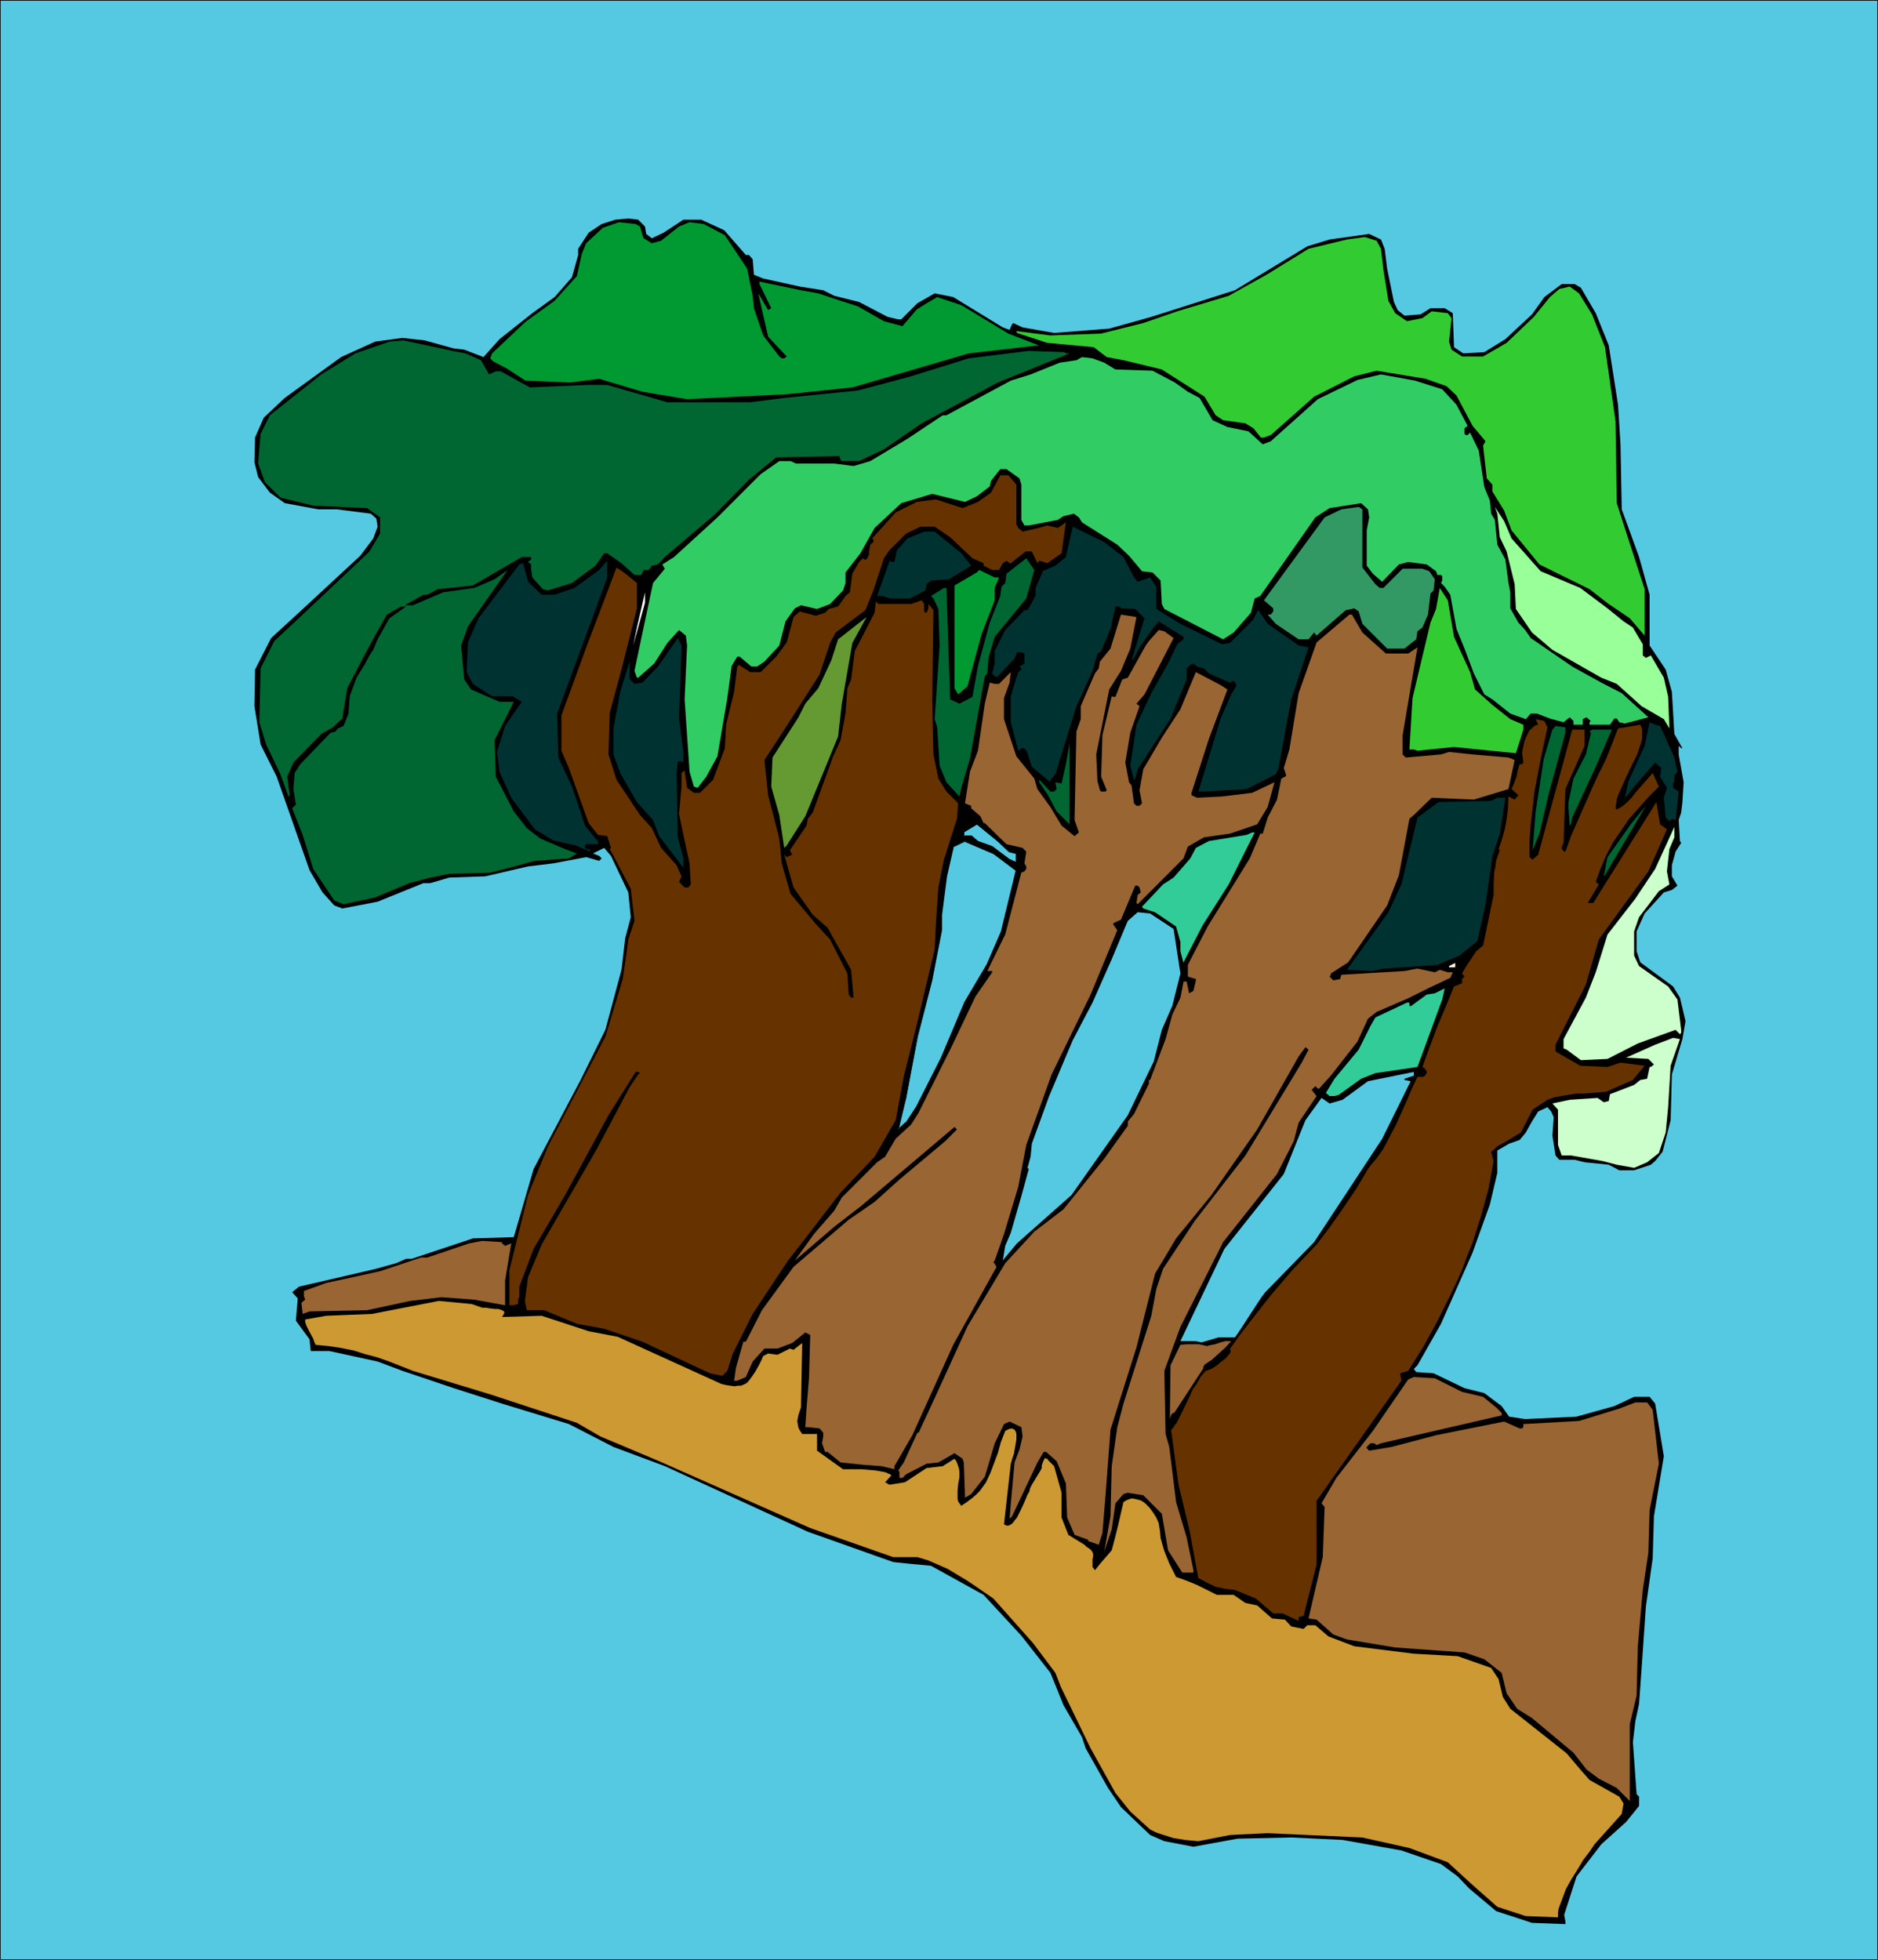 <?xml version="1.0" encoding="UTF-8" standalone="no"?>
<svg
   version="1.0"
   width="129.724mm"
   height="135.382mm"
   id="svg42"
   sodipodi:docname="Trees 11.wmf"
   xmlns:inkscape="http://www.inkscape.org/namespaces/inkscape"
   xmlns:sodipodi="http://sodipodi.sourceforge.net/DTD/sodipodi-0.dtd"
   xmlns="http://www.w3.org/2000/svg"
   xmlns:svg="http://www.w3.org/2000/svg">
  <rect width="100%" height="100%" fill="#333333" stroke="none"/>
  <sodipodi:namedview
     id="namedview42"
     pagecolor="#ffffff"
     bordercolor="#000000"
     borderopacity="0.25"
     inkscape:showpageshadow="2"
     inkscape:pageopacity="0.0"
     inkscape:pagecheckerboard="0"
     inkscape:deskcolor="#d1d1d1"
     inkscape:document-units="mm" />
  <defs
     id="defs1">
    <pattern
       id="WMFhbasepattern"
       patternUnits="userSpaceOnUse"
       width="6"
       height="6"
       x="0"
       y="0" />
  </defs>
  <path
     style="fill:#56c9e2;fill-opacity:1;fill-rule:evenodd;stroke:none"
     d="M 0,0.162 H 490.294 V 511.68 H 0 Z"
     id="path1" />
  <path
     style="fill:#000000;fill-opacity:1;fill-rule:evenodd;stroke:none"
     d="M 0.162,0.162 H 0 490.294 490.132 V 511.68 l 0.162,-0.162 H 0 l 0.162,0.162 V 0.162 L 0,0 V 511.68 H 490.294 V 0 H 0 Z"
     id="path2" />
  <path
     style="fill:#000000;fill-opacity:1;fill-rule:evenodd;stroke:none"
     d="m 168.387,59.133 0.323,1.939 1.454,1.131 3.07,-1.454 5.171,-3.393 h 4.686 l 5.979,2.747 5.656,6.463 h 0.808 l 0.97,1.131 0.323,4.039 2.424,0.969 9.534,2.1 6.141,0.969 2.909,1.454 6.464,1.616 7.434,3.878 2.747,0.646 h 0.808 l 4.202,-4.201 4.525,-2.585 4.848,0.969 12.928,7.917 1.778,0.646 0.646,-1.454 0.323,-0.323 2.424,1.131 8.242,1.454 14.382,-1.131 10.989,-3.07 21.816,-6.947 18.907,-11.471 5.818,-1.777 10.342,-1.454 3.07,1.454 0.97,2.423 0.646,5.17 1.778,8.725 0.97,2.1 0.97,0.808 0.808,0.646 4.202,-0.323 2.586,-1.616 h 3.717 l 2.101,1.293 0.323,8.886 2.424,1.616 5.494,-0.323 5.494,-3.393 6.949,-6.463 3.232,-4.524 4.525,-3.393 h 3.394 l 1.616,0.969 3.878,6.624 3.394,8.401 2.424,15.51 0.646,10.34 0.323,16.964 4.525,12.441 2.747,9.856 v 13.248 l 4.202,6.301 1.616,5.816 0.646,10.986 2.101,3.716 h -0.323 l -0.646,-0.646 v 2.262 l 1.293,7.27 -0.323,5.17 -0.323,2.747 -0.646,1.939 0.323,5.493 0.323,0.485 -1.454,2.262 -0.97,3.554 v 2.908 l 1.454,2.424 -1.454,1.131 -2.101,0.646 -5.01,5.493 -2.101,4.685 v 5.17 l 0.97,2.908 8.565,6.301 1.778,2.908 1.454,6.14 -0.808,4.685 -2.747,9.209 -0.323,11.956 -2.101,8.24 -1.939,2.424 -1.131,0.969 -4.363,1.454 h -3.878 l -2.747,-1.454 -6.302,-0.646 -2.586,-0.646 h -4.04 l -0.97,-1.131 -0.808,-5.17 0.323,-4.847 -0.646,-1.454 -0.97,-1.131 -2.424,1.131 -1.616,2.585 -1.616,2.908 -1.616,1.939 -2.747,0.969 -3.07,1.777 v 5.816 l -1.939,8.24 -4.525,12.602 -8.242,18.58 -6.141,10.825 -0.97,0.969 0.646,0.808 4.525,0.323 8.08,3.878 5.171,1.293 4.525,3.393 1.939,2.747 4.202,0.646 13.413,-0.646 9.858,-2.747 5.171,-2.423 h 4.04 l 1.454,1.777 2.262,13.733 -2.586,15.672 -0.323,10.986 -1.778,12.602 -1.131,16.318 -0.646,9.048 -0.97,4.524 -0.646,5.493 0.97,13.572 0.646,0.646 v 2.423 l -3.394,4.201 -6.464,5.816 -6.464,8.401 -3.232,10.017 0.323,1.777 v 0.646 l -8.726,-0.323 -9.373,-3.07 -7.11,-5.978 -2.909,-3.07 -4.363,-3.231 -10.342,-3.554 -15.352,-2.747 -13.413,-0.646 -14.059,0.323 -11.474,2.1 -7.595,-1.454 -3.717,-1.616 -7.595,-7.27 -3.394,-5.009 -5.818,-10.34 -0.97,-2.908 -4.848,-8.401 -3.394,-8.401 -7.595,-9.694 -9.858,-10.663 -13.736,-7.594 -5.171,-0.485 -4.686,-0.485 -22.301,-7.917 -37.33,-17.126 -13.413,-5.009 -11.635,-5.978 -17.453,-5.332 -12.605,-4.039 -13.413,-4.524 -6.464,-2.423 -12.605,-2.747 h -4.848 l -0.323,-3.07 -3.555,-4.847 0.485,-5.816 -1.454,-1.616 1.778,-1.454 20.2,-4.685 5.171,-1.454 2.586,-1.131 h 1.454 l 15.998,-5.332 10.666,-0.323 5.171,-17.772 12.282,-23.266 6.464,-13.087 4.202,-15.672 0.97,-8.24 1.454,-5.493 -0.646,-6.463 -4.525,-9.532 -1.778,-2.1 -2.909,1.454 1.616,0.646 0.646,0.646 -0.646,0.646 -3.394,-0.969 -8.565,1.616 -6.626,0.808 -11.15,2.585 -9.373,0.323 -5.01,1.454 h -1.778 l -11.958,4.847 -9.211,1.777 -2.101,-0.808 -3.07,-3.393 -3.394,-5.816 -4.202,-11.956 -4.363,-12.441 -4.202,-8.401 -1.616,-10.017 0.162,-9.532 4.202,-8.24 7.918,-7.27 15.352,-14.218 3.394,-4.524 1.131,-3.07 -0.323,-2.1 -1.454,-1.293 -8.888,-1.131 h -4.848 l -8.726,-1.616 -3.878,-2.747 -3.07,-4.039 -0.97,-3.878 0.162,-6.463 2.262,-5.17 5.494,-5.17 14.706,-10.663 8.888,-4.039 7.11,-0.969 5.818,0.646 7.595,2.1 2.747,0.323 5.01,1.939 4.202,-4.685 8.565,-6.786 5.818,-4.201 4.525,-5.17 1.616,-5.816 v -1.616 l 2.747,-4.201 3.394,-2.262 3.555,-1.131 3.394,-0.323 2.586,0.323 z"
     id="path3" />
  <path
     style="fill:#009932;fill-opacity:1;fill-rule:evenodd;stroke:none"
     d="m 167.094,59.133 0.646,2.262 0.323,0.808 2.101,1.293 2.424,-0.646 4.686,-3.716 2.747,-1.131 3.717,0.485 5.494,2.908 5.818,8.725 1.454,7.109 0.323,3.231 2.424,7.109 4.202,5.493 0.646,0.485 h 0.646 l 0.646,-0.485 -4.848,-5.17 -2.586,-11.31 2.586,4.362 0.808,-0.485 -3.07,-6.301 v -0.646 l 10.827,2.262 4.525,0.808 5.818,1.939 4.525,1.454 6.787,3.878 4.848,1.293 3.717,-4.362 2.586,-1.616 2.747,-1.616 6.302,2.1 12.282,7.432 7.918,3.07 -18.261,2.1 -30.381,8.886 -17.13,1.777 -26.018,1.293 -11.635,-1.939 -11.312,-3.393 -7.595,0.969 -11.635,-0.485 -5.01,-3.231 -3.394,-1.777 -0.808,-0.808 0.485,-1.293 8.726,-8.24 7.595,-5.493 5.818,-6.463 1.293,-5.816 1.131,-2.747 4.363,-4.039 4.202,-1.454 4.363,0.485 z"
     id="path4" />
  <path
     style="fill:#32cc32;fill-opacity:1;fill-rule:evenodd;stroke:none"
     d="m 360.529,64.95 0.646,5.493 0.646,4.039 0.646,4.039 1.778,3.231 3.07,2.1 4.04,-0.808 2.424,-1.777 4.202,0.485 0.97,1.293 -0.646,6.14 0.646,2.1 2.747,1.777 h 5.494 l 6.141,-3.554 7.11,-6.786 4.202,-5.17 2.424,-2.1 2.747,-0.646 2.424,1.777 3.394,5.493 3.394,8.563 2.747,19.388 0.323,21.327 3.07,9.532 4.202,12.925 v 12.117 l -3.878,-4.524 -5.494,-3.716 -5.01,-3.878 -13.09,-6.463 -7.272,-8.886 -1.939,-5.17 -3.07,-5.009 v -1.777 l -1.454,-1.616 -0.97,-8.563 0.646,-1.131 -3.394,-4.039 -4.202,-7.917 -2.586,-2.423 -5.494,-1.939 -12.766,-2.1 -5.818,1.454 -10.504,5.332 -11.312,10.017 -1.778,0.646 h -0.808 l -1.939,-2.423 -2.101,-1.293 -5.818,-0.808 -1.939,-1.293 -2.909,-4.847 -11.15,-7.109 -10.019,-2.423 -4.363,-0.808 -3.394,-2.585 -12.12,-1.131 -7.918,-2.585 -0.162,-0.485 8.888,1.131 13.251,-0.485 10.989,-2.747 8.888,-3.07 13.413,-4.039 9.858,-5.493 10.989,-6.786 10.019,-2.423 4.686,-0.646 3.07,0.969 z"
     id="path5" />
  <path
     style="fill:#006632;fill-opacity:1;fill-rule:evenodd;stroke:none"
     d="m 118.129,91.608 3.394,0.646 4.04,1.777 2.101,3.716 1.778,-0.808 h 1.293 l 7.595,4.201 15.029,-0.646 h 5.171 l 15.675,4.524 h 21.654 l 8.888,-1.131 19.23,-1.939 13.898,-3.716 15.029,-4.685 15.675,-1.939 9.373,0.323 0.323,0.323 h 0.97 l -18.746,7.594 -19.877,10.663 -9.858,6.786 -6.464,3.07 h -4.525 l -0.323,-0.323 -0.323,-0.969 -16.483,0.323 -7.11,5.816 -9.05,9.209 -12.928,10.986 -1.778,1.939 -1.616,0.323 -0.808,1.131 h -1.293 l -0.646,1.293 h -1.778 l -3.394,-3.07 -3.717,-2.585 h -0.808 l -2.262,3.231 -6.141,4.524 -6.302,1.939 -1.293,-0.323 -2.747,-3.07 -0.323,-2.262 v -1.131 l -0.808,-0.646 0.808,-0.646 v -0.646 h -2.424 l -12.766,7.432 -9.211,0.969 -2.747,1.454 h -0.97 l -4.848,2.747 h 2.101 l 7.918,-3.393 8.08,-1.131 5.333,-2.262 3.394,-2.423 -10.342,14.703 -1.778,5.009 0.808,8.886 1.778,2.585 7.434,3.231 h 3.717 l -5.01,10.017 0.323,9.532 4.686,9.048 3.394,4.362 3.555,2.747 6.464,2.747 3.07,1.131 -2.101,1.293 -8.888,0.646 -7.757,2.1 -3.878,0.969 -10.666,0.323 -5.01,0.969 -5.494,1.454 -8.888,3.716 -8.242,1.777 -2.424,-0.969 -5.494,-8.24 -2.747,-8.886 -2.747,-6.947 0.97,-0.969 -0.646,-4.039 0.323,-4.201 1.454,-2.262 7.918,-8.24 1.293,-0.323 0.646,-0.808 1.454,-0.646 1.293,-3.231 0.323,-4.524 1.778,-4.847 2.101,-3.393 1.293,-2.423 0.97,-1.454 1.131,-2.747 3.07,-5.493 4.363,-3.07 h -1.293 l -3.717,2.1 -3.07,5.493 -3.232,5.978 -4.04,7.755 -1.293,7.917 -2.424,2.262 -3.07,1.777 -7.272,7.432 -1.616,3.716 0.646,4.847 -0.323,0.323 -2.101,-5.816 -3.717,-7.755 -1.778,-5.816 0.323,-14.056 3.555,-7.109 7.434,-6.947 17.453,-16.48 2.747,-4.685 v -4.201 l -3.394,-2.423 -14.059,-0.646 -8.565,-2.1 -4.04,-4.039 -1.778,-4.847 0.646,-7.755 2.424,-4.847 13.413,-10.663 8.888,-5.493 8.888,-3.07 3.717,-0.323 9.858,2.1 z"
     id="path6" />
  <path
     style="fill:#32cc65;fill-opacity:1;fill-rule:evenodd;stroke:none"
     d="m 288.294,94.678 2.909,1.777 9.696,0.323 5.818,3.07 3.394,2.423 3.07,1.616 3.394,5.816 3.878,1.777 5.494,1.131 3.717,3.393 2.101,-0.808 12.282,-10.986 10.342,-5.009 6.141,-1.454 8.888,1.616 7.11,2.262 3.717,4.039 2.909,5.493 -0.808,0.646 v 1.454 l 0.323,0.323 h 0.485 l 0.646,-0.646 2.262,4.685 1.454,9.532 1.454,3.554 0.323,3.393 0.97,1.616 0.646,6.463 2.101,3.878 0.808,6.14 0.485,2.423 v 4.201 l 2.101,3.716 1.778,1.939 1.454,2.1 10.827,7.432 7.595,4.201 5.333,2.747 6.949,6.301 -6.141,1.616 -1.454,-0.323 -0.646,-0.969 h -0.646 l -1.131,1.616 h -5.333 v -0.646 l 0.323,-0.323 -1.131,-0.969 -0.97,0.485 v 1.454 h -2.424 v -0.969 l -0.97,-0.969 -1.616,1.293 -3.555,-0.969 -3.394,-1.293 h -1.616 l -1.293,1.454 -4.04,-1.454 -4.686,-3.716 -2.101,-1.293 -2.747,-5.493 -2.424,-6.463 -2.101,-5.17 -1.616,-8.886 -1.454,-2.1 -0.97,-0.969 0.323,-0.646 v -1.131 l -0.323,-0.323 h -0.97 l -0.323,-0.969 -2.424,-1.777 -4.848,-0.646 -2.424,0.646 -4.363,4.524 -2.424,-2.1 -1.616,-2.1 v -9.209 l 0.646,-3.393 -0.323,-2.1 -1.778,-1.616 -8.242,1.293 -3.717,2.423 -14.382,20.519 -1.454,0.646 -0.97,3.716 -4.525,5.17 -2.747,1.777 -15.352,-7.917 -0.646,-1.293 -0.323,-6.14 -2.101,-2.1 -2.747,-0.323 -3.394,-4.039 -3.07,-2.908 -9.211,-5.816 -0.808,-1.293 -1.293,-0.969 -2.747,0.646 -1.454,0.969 -7.595,1.454 h -1.131 l -0.808,-1.454 v -9.209 l -0.485,-1.616 -3.394,-2.424 h -1.616 l -2.424,3.07 -0.323,1.454 -3.394,2.585 -3.07,1.454 -8.565,-2.1 -8.08,2.423 -6.949,6.463 -3.717,6.624 -3.878,5.009 v 2.747 l -0.646,1.939 -3.394,3.554 -3.394,1.293 -4.202,-0.969 -1.616,0.808 -2.424,3.393 -1.616,6.301 -3.878,4.201 -1.939,1.293 h -1.454 l -3.07,-2.585 h -0.646 l -1.454,2.423 -1.131,8.401 -2.586,15.187 -2.909,5.332 -2.262,2.908 -0.97,-0.323 -1.131,-3.878 -1.293,-18.903 0.646,-14.056 -0.323,-2.585 -1.778,-1.454 -3.07,3.393 -3.394,5.332 -4.202,3.716 h -0.323 l -0.646,-1.777 2.101,-10.017 2.747,-12.925 3.07,-3.716 -0.646,-1.131 3.07,-1.939 11.312,-10.34 11.312,-11.31 4.848,-3.393 h 2.909 l 1.454,0.646 h 10.019 l 5.01,0.646 4.363,-1.293 9.696,-5.816 9.211,-6.14 h 0.97 l 16.806,-9.048 5.171,-1.616 7.595,-3.07 4.363,-0.646 1.454,-0.808 2.747,0.323 z"
     id="path7" />
  <path
     style="fill:#663200;fill-opacity:1;fill-rule:evenodd;stroke:none"
     d="m 265.347,126.506 v 10.34 l 0.485,0.969 1.131,0.969 4.202,-0.969 2.262,-0.646 2.747,0.646 2.101,-1.454 -1.131,8.078 -3.717,2.585 -2.101,-0.646 -0.485,0.646 -1.454,-3.07 h -1.616 l -3.878,3.07 h -0.323 l -0.808,-0.646 -0.97,0.646 -0.97,1.777 h -1.778 l -2.262,-1.131 v -0.646 l -2.909,-1.293 -5.818,-5.493 -4.04,-2.747 h -3.717 l -3.717,1.777 -4.363,4.362 -1.454,2.1 -2.747,8.401 -2.101,5.17 -7.757,5.816 -1.454,2.747 -2.747,8.24 -8.565,13.41 -5.818,8.886 0.97,9.209 2.909,11.31 0.646,6.463 2.262,7.917 6.626,7.917 3.717,4.039 4.525,8.886 0.323,5.17 v 0.323 l 0.646,0.808 h 0.646 l -0.646,-7.27 -6.141,-10.986 -3.878,-3.393 -5.01,-7.109 -2.424,-8.563 0.646,0.646 1.454,-0.646 -0.646,-1.131 4.363,-6.463 0.323,-1.777 1.293,-1.616 5.333,-14.703 1.939,-4.201 1.293,-7.109 0.485,-6.463 0.97,-2.262 0.97,-7.432 5.171,-10.017 0.323,-2.908 0.646,0.646 h 8.565 l 2.747,-0.969 0.646,0.969 v 1.939 l 0.323,0.323 h 0.323 l 0.485,-1.131 v -1.131 l 1.293,1.616 -0.323,23.912 0.323,13.733 1.293,6.301 2.101,3.393 3.07,3.07 -0.323,4.039 -3.394,10.663 -1.454,7.27 -0.646,9.532 -0.323,6.624 -4.525,19.065 -3.555,14.218 -2.101,11.31 -5.494,9.532 -8.888,9.371 -9.211,11.956 -4.525,5.816 -9.211,13.895 -5.171,10.34 -1.454,4.524 -1.293,1.293 -3.232,-0.646 -17.614,-8.24 -10.019,-3.393 -7.11,-1.293 -8.565,-3.554 h -4.525 l -0.485,-2.423 0.808,-6.14 3.555,-8.563 14.382,-24.881 8.565,-16.157 2.262,-3.393 0.485,-0.323 -0.485,-0.323 h -0.646 l -7.11,11.31 -11.312,20.842 -8.242,14.056 -3.717,9.856 v 2.747 l -0.323,0.646 v 1.131 l -1.131,0.323 h -1.131 v -9.209 l 4.848,-19.55 5.171,-12.602 15.029,-28.759 4.525,-15.026 0.97,-6.624 0.485,-3.716 1.616,-4.847 -0.97,-8.401 -4.848,-9.209 -0.646,-1.131 0.323,-0.323 -0.97,-3.07 -2.424,-0.323 -2.424,-3.07 -5.171,-14.379 -1.939,-4.524 v -9.209 l 6.787,-18.58 4.363,-11.471 3.232,-8.563 1.939,1.293 3.394,2.747 v 6.624 l -4.04,15.995 -3.07,11.31 -0.323,10.825 2.101,6.624 6.141,9.209 3.07,3.393 2.424,5.17 4.04,4.524 1.293,2.908 -0.646,1.454 1.454,1.454 h 0.97 l 0.646,-0.808 -0.323,-5.493 -1.616,-7.432 -1.131,-5.493 0.646,-7.109 v -3.554 l 0.808,-0.646 0.646,4.524 1.778,1.293 h 1.616 l 3.394,-3.393 3.07,-8.24 0.323,-6.14 2.101,-8.563 0.808,-6.624 0.323,-0.162 v -0.323 l 3.07,1.939 h 2.747 l 4.04,-4.039 2.747,-3.716 1.778,-6.624 1.616,-1.454 4.202,1.131 2.424,-0.808 0.97,-0.969 2.424,-0.646 1.939,-2.747 1.131,-0.969 0.646,-4.847 1.778,-3.07 0.97,-0.969 0.323,0.323 h 0.646 l 0.646,-1.293 v -0.808 l 0.323,-1.777 0.808,-0.646 v -0.646 l -0.323,-0.323 6.141,-6.786 5.494,-2.747 5.01,-0.646 6.949,2.262 4.04,-1.616 3.394,-2.423 2.424,-4.524 h 2.101 z"
     id="path8" />
  <path
     style="fill:#329965;fill-opacity:1;fill-rule:evenodd;stroke:none"
     d="m 355.681,138.785 v 9.371 l 3.394,4.362 1.131,0.969 h 0.97 l 5.01,-5.009 h 5.171 l 1.778,0.646 1.454,2.1 -0.323,2.908 -0.808,0.808 -0.646,5.493 -1.454,3.393 -1.293,0.969 -0.323,2.1 -3.07,2.423 h -4.525 l -6.464,-6.463 -0.97,-3.231 -1.131,-0.808 -2.262,0.485 -7.595,6.624 -0.646,-0.808 -1.454,1.777 h -2.586 l -5.979,-4.039 -2.101,-2.423 h 0.808 l 0.646,-0.808 v -0.808 l -2.424,-2.1 15.837,-21.65 4.363,-2.1 4.525,-0.646 0.97,0.646 z"
     id="path9" />
  <path
     style="fill:#99ff99;fill-opacity:1;fill-rule:evenodd;stroke:none"
     d="m 394.627,140.563 7.595,8.563 10.342,4.362 7.11,5.332 4.202,3.393 2.424,1.616 2.586,4.362 v 2.908 l 0.808,0.646 1.293,-0.646 3.394,5.816 1.131,5.009 0.323,8.24 -1.454,-2.423 -5.818,-3.393 -6.464,-5.816 -4.04,-1.616 -12.766,-7.27 -5.333,-4.524 -4.202,-6.14 -0.323,-6.463 -2.101,-8.563 -1.778,-3.716 -0.646,-6.14 -0.646,-1.777 2.424,3.716 z"
     id="path10" />
  <path
     style="fill:#003232;fill-opacity:1;fill-rule:evenodd;stroke:none"
     d="m 293.304,145.41 2.747,5.332 0.97,1.131 3.232,-1.131 1.616,2.423 v 5.816 l 6.302,3.878 10.827,5.332 2.101,-0.323 6.141,-6.14 0.97,-2.1 0.323,-0.323 2.424,3.554 8.08,5.655 2.586,0.485 -4.525,13.572 -3.394,18.257 -0.646,1.293 -7.595,3.878 -11.15,0.646 h -1.454 l 5.818,-19.065 2.747,-6.301 1.293,-2.1 v -0.646 l -0.646,-0.808 -0.97,0.485 -5.494,-2.424 -1.293,-1.293 -1.778,-0.485 -0.97,-0.808 -0.808,0.323 -0.97,0.969 v 2.908 l -4.202,10.179 -8.565,13.248 -0.646,2.423 -0.323,0.323 -0.97,-3.716 1.616,-10.663 3.878,-8.24 4.363,-7.755 2.424,-5.009 1.616,-1.293 v -0.646 l -6.464,-4.039 -1.616,1.939 -3.394,4.847 -1.454,2.747 -0.646,0.646 3.394,-10.986 -2.424,-2.424 -3.717,-0.162 -0.323,-0.485 h -1.131 l -1.293,5.816 -2.424,5.816 -0.97,0.646 -1.293,4.524 -4.202,9.209 -5.494,17.772 -1.293,1.454 v 0.646 l -4.848,-4.039 -1.131,-3.554 -0.323,-0.646 -0.485,-0.646 h -0.808 l -0.808,0.646 -1.939,-7.432 v -6.786 l 1.939,-6.301 0.808,-0.646 v -0.323 l -0.485,-0.485 1.293,-0.808 v -2.585 l -0.808,-0.323 h -1.131 l -0.646,1.616 -4.363,4.685 h -0.808 l -0.646,-0.808 0.646,-2.585 v -3.231 l 2.747,-5.493 5.01,-5.17 h 0.808 l 2.101,-3.716 v -2.1 l 1.778,-4.039 v -0.323 l 3.394,-1.454 2.747,-2.262 1.778,-7.917 8.242,4.039 z"
     id="path11" />
  <path
     style="fill:#003232;fill-opacity:1;fill-rule:evenodd;stroke:none"
     d="m 250.965,144.44 2.586,3.231 -5.818,3.554 -4.686,0.323 -1.131,0.969 -0.323,1.616 -4.04,2.1 h -5.171 l -1.939,-0.646 h -1.454 l 3.394,-9.532 v 0.323 l 0.323,0.323 h 0.808 l 0.646,-3.07 2.747,-3.07 4.363,-1.777 h 2.747 z"
     id="path12" />
  <path
     style="fill:#006632;fill-opacity:1;fill-rule:evenodd;stroke:none"
     d="m 267.933,156.234 -8.242,10.017 -1.616,5.493 -0.323,4.039 -0.646,0.808 -3.878,21.488 -2.262,7.594 -0.485,2.262 -3.394,-3.716 -1.778,-4.362 -0.646,-10.017 -0.646,-2.1 1.293,-19.226 -0.323,-9.532 -1.293,-2.747 -0.646,-0.646 3.394,-2.1 h 0.646 l 0.97,29.082 2.424,1.131 3.394,-1.777 1.454,-8.078 3.07,-11.31 2.747,-6.947 0.323,-2.423 0.97,-0.969 0.323,-2.424 5.171,-4.039 2.101,3.07 z"
     id="path13" />
  <path
     style="fill:#003232;fill-opacity:1;fill-rule:evenodd;stroke:none"
     d="m 145.44,186.286 0.323,11.471 3.555,7.594 3.394,10.179 2.747,3.393 0.646,0.646 v 0.808 h -3.07 l -0.323,0.323 v 0.646 l 0.323,0.323 h 0.97 v 0.646 l -3.717,-1.616 -5.818,-1.293 -4.848,-2.908 -6.141,-8.24 -3.07,-6.786 -0.646,-5.17 2.101,-6.786 4.363,-6.301 -2.424,-1.454 h -5.333 l -5.01,-3.231 -1.616,-3.07 0.323,-7.755 2.747,-6.301 10.666,-14.056 0.97,-0.323 1.293,4.847 3.555,3.393 h 3.394 l 5.171,-1.777 6.464,-4.685 2.101,-2.424 v 4.362 z"
     id="path14" />
  <path
     style="fill:#009932;fill-opacity:1;fill-rule:evenodd;stroke:none"
     d="m 260.822,150.741 -1.131,2.747 v 3.231 l -3.394,8.725 -3.717,13.733 -2.424,2.1 -0.97,-1.616 v -26.82 l 5.818,-3.393 0.646,-0.646 4.04,1.939 z"
     id="path15" />
  <path
     style="fill:#32cc32;fill-opacity:1;fill-rule:evenodd;stroke:none"
     d="m 379.598,166.252 4.202,9.209 1.293,4.524 4.525,4.039 4.686,3.716 3.394,1.454 v 1.293 l -1.939,6.14 -16.16,-1.616 -9.534,0.969 -0.97,-0.323 h -1.131 l 0.808,-13.41 4.686,-19.711 1.454,-3.554 0.97,-5.493 2.101,3.231 z"
     id="path16" />
  <path
     style="fill:#ffffff;fill-opacity:1;fill-rule:evenodd;stroke:none"
     d="m 165.317,168.513 0.97,-4.685 2.101,-9.209 v 2.747 z"
     id="path17" />
  <path
     style="fill:#996532;fill-opacity:1;fill-rule:evenodd;stroke:none"
     d="m 295.081,169.321 -2.424,5.816 -3.07,4.847 -3.394,16.964 0.323,6.947 0.646,2.423 0.323,0.323 h 1.131 l 0.323,-0.323 -1.454,-3.554 0.323,-10.825 2.424,-10.179 0.323,0.162 h 0.646 l 1.778,-4.524 1.454,-0.485 4.686,-8.401 0.808,-1.131 2.586,-2.908 1.454,0.323 2.424,1.777 -7.595,14.703 -2.101,2.424 0.808,0.646 -2.424,6.947 -1.293,7.755 0.97,5.17 0.646,0.808 0.646,4.685 0.646,0.646 h 0.808 l 0.646,-0.646 -0.646,-3.393 0.97,-5.493 4.848,-8.24 4.848,-7.432 4.04,-9.694 6.464,3.393 1.778,1.131 -4.848,12.925 -4.525,14.056 v 0.646 l 1.454,0.646 6.464,-0.323 7.918,-0.969 5.818,-2.747 -1.778,6.463 -2.747,4.524 -7.11,2.423 -6.787,0.969 -4.202,2.423 -1.131,3.07 -10.504,10.502 -1.454,1.454 -0.323,-0.323 0.323,-2.1 0.808,-0.646 -0.323,-1.293 -0.485,-0.485 h -0.646 l -3.717,8.886 -1.778,0.808 -0.323,0.323 1.131,1.616 -6.949,16.803 -10.181,20.842 -6.626,18.419 -2.101,10.986 -3.717,12.279 -2.424,6.947 -0.323,0.323 0.808,1.293 -11.312,20.357 -10.666,23.589 -4.686,8.078 v 0.808 l -3.394,-0.808 -4.525,-0.323 -6.141,-0.646 -3.394,-2.747 h -0.646 l -0.808,-2.262 0.323,-1.777 v -0.969 l -0.97,-1.131 -3.07,-0.323 h -0.646 l 0.323,-4.847 0.646,-7.917 0.323,-11.31 -1.293,-0.646 -3.394,2.747 -3.878,1.454 h -3.394 l -3.07,3.393 -1.778,4.039 -2.262,0.969 h -0.808 l 0.485,-3.393 1.939,-6.786 h 0.646 l 4.202,-8.24 8.242,-11.31 14.382,-12.279 6.787,-4.685 6.464,-5.816 11.958,-10.017 3.07,-3.07 -0.646,-0.646 -24.24,20.519 -7.11,5.493 -10.342,8.886 5.01,-6.947 5.333,-6.14 1.939,-3.393 9.211,-9.209 2.101,-1.454 2.747,-4.685 4.04,-3.716 1.939,-3.07 8.565,-17.126 6.302,-13.248 4.363,-6.301 v -0.323 h -1.293 l 4.686,-9.532 4.202,-16.157 0.808,-0.323 0.485,-0.646 v -0.646 l -0.485,-0.808 0.485,-3.07 -0.97,-0.969 -4.202,-0.969 -5.656,-5.493 h -0.323 l -0.808,-1.777 -2.424,-2.1 v -0.646 l -1.616,-0.646 1.293,-8.24 2.101,-5.493 1.778,-12.279 1.293,-5.493 1.293,0.323 h 1.131 l 3.07,-3.07 -0.323,2.747 -1.454,4.039 v 5.493 l 3.232,9.694 4.686,5.816 0.808,2.747 3.394,4.685 2.909,4.847 3.394,2.747 1.131,-0.969 -1.131,-3.231 0.485,-23.104 1.131,-3.231 v -3.393 l 3.717,-8.563 0.97,-1.293 0.323,-1.777 2.747,-3.393 2.747,-8.886 4.04,0.646 z"
     id="path18" />
  <path
     style="fill:#996532;fill-opacity:1;fill-rule:evenodd;stroke:none"
     d="m 355.681,165.121 6.141,5.493 h 5.818 l 2.424,-1.616 -3.878,22.942 v 5.009 l 0.808,0.808 9.211,-0.808 2.101,-0.646 6.141,0.646 9.373,0.808 1.616,0.646 -1.616,7.594 -9.05,2.747 -10.989,-0.485 -4.686,4.524 -1.131,0.969 -2.747,14.703 -3.07,7.917 -10.181,14.864 -4.525,2.908 v 0.323 l -0.323,0.485 0.97,0.969 1.778,-0.323 0.323,-1.131 16.483,-0.969 3.394,-0.646 4.525,0.969 1.293,-0.646 2.101,0.646 h 1.293 l -0.646,1.454 -5.818,2.747 -5.171,2.585 -8.242,3.554 -2.262,1.777 -2.747,5.978 -6.949,8.886 -3.07,3.393 h -0.323 l -0.646,-0.646 -0.97,0.969 1.293,1.616 -4.686,6.947 -1.293,4.847 -4.363,8.563 -14.059,17.772 -11.15,22.135 -4.202,11.471 0.323,16.48 0.97,3.393 1.778,14.379 2.747,9.209 1.778,8.563 v 0.646 h -2.909 l -3.717,-5.816 -1.616,-9.532 -4.848,-4.847 -4.04,-0.646 -1.131,0.323 -2.101,2.423 -0.97,6.786 -1.939,5.816 1.616,-9.209 0.323,-13.087 1.454,-10.179 1.616,-6.14 7.272,-22.942 1.293,-6.947 1.778,-5.332 8.242,-12.441 13.251,-17.126 14.706,-24.235 1.778,-3.393 -0.808,-0.646 -1.778,2.424 -10.827,19.065 -11.958,17.126 -9.211,11.31 -5.494,9.209 -4.848,19.226 -6.787,21.488 -1.293,17.126 -0.808,9.856 -0.97,3.07 -2.747,-0.969 v -0.323 l -3.555,-1.293 -1.939,-4.524 -0.323,-8.886 -2.424,-5.816 -2.747,-2.423 h -0.646 l -1.616,2.747 -6.626,14.056 -0.646,0.646 0.323,-4.039 0.97,-10.663 1.293,-3.393 0.808,-3.393 -0.323,-2.424 -3.07,-1.454 -1.454,0.646 -2.424,5.009 -2.586,8.725 -3.555,4.524 -1.616,0.969 -0.323,-9.209 -0.323,-0.969 -2.101,-1.454 -4.202,2.423 -3.07,0.323 -5.333,2.747 -0.97,0.969 h -0.808 v -1.616 l -0.323,-0.323 1.454,-2.1 3.555,-7.755 h 0.323 l 4.202,-9.048 8.565,-18.742 9.858,-16.48 7.595,-8.24 7.595,-5.816 10.666,-13.248 6.141,-8.563 v -1.131 l 1.616,-1.939 3.878,-7.917 v -0.969 h 0.323 l 4.04,-10.663 1.778,-6.463 2.101,-4.362 0.808,-4.201 h 0.808 l 0.646,3.07 1.131,-0.646 0.646,-2.747 v -0.323 l -2.101,-0.646 v -3.07 l 5.171,-10.017 10.989,-17.772 2.747,-6.463 h 0.646 l 1.293,-4.201 2.424,-4.685 1.131,-5.493 0.97,-0.485 0.323,-0.323 -0.646,-1.939 1.454,-4.847 2.424,-14.703 4.686,-13.248 8.565,-7.27 h 0.646 z"
     id="path19" />
  <path
     style="fill:#659932;fill-opacity:1;fill-rule:evenodd;stroke:none"
     d="m 219.776,183.701 -0.97,8.563 -8.565,20.842 -4.848,7.594 -0.646,0.646 -1.293,-8.563 -2.101,-7.432 0.323,-7.594 6.787,-10.502 1.778,-3.554 3.394,-4.039 3.394,-7.27 1.778,-5.493 7.434,-5.816 -3.717,6.786 z"
     id="path20" />
  <path
     style="fill:#003232;fill-opacity:1;fill-rule:evenodd;stroke:none"
     d="m 177.275,187.578 1.131,8.725 v 2.747 l -0.485,-0.323 h -0.97 l -0.323,3.07 0.323,16.803 1.454,5.493 v 2.423 l -6.302,-8.24 -1.616,-4.201 -4.202,-4.685 -4.363,-7.594 -1.778,-4.847 v -6.786 l 1.778,-9.532 2.424,-7.917 v 4.524 l 1.293,1.293 2.101,-0.323 4.04,-4.201 5.171,-7.432 0.97,1.939 z"
     id="path21" />
  <path
     style="fill:#56c9e2;fill-opacity:1;fill-rule:evenodd;stroke:none"
     d="m 308.171,350.114 11.474,-24.073 15.514,-19.549 5.656,-14.056 4.202,-5.816 2.101,1.454 3.394,-0.969 6.626,-4.847 11.958,-2.423 v 0.969 l -2.424,0.808 v 0.323 l 1.616,0.323 -7.434,15.026 -17.776,26.982 -12.766,13.087 -0.97,1.293 -0.97,1.454 -2.101,3.231 -2.101,3.231 -0.97,1.454 -0.808,1.131 h -1.131 -1.293 -1.293 -0.646 l -0.485,0.162 -2.747,0.808 -1.131,0.323 -1.454,-0.323 h -1.293 z"
     id="path22" />
  <path
     style="fill:#996532;fill-opacity:1;fill-rule:evenodd;stroke:none"
     d="m 305.424,370.471 0.162,-14.056 2.586,-5.332 1.616,-0.162 h 1.616 1.616 l 1.454,0.323 0.646,0.162 0.485,-0.162 1.616,-0.323 1.454,-0.485 0.646,-0.162 0.485,-0.162 h 1.616 l -1.454,1.616 -1.778,1.616 -1.778,1.616 -1.939,1.293 -0.162,0.323 -0.162,0.162 v 0.485 l -7.595,11.633 h -0.323 l -0.323,0.323 -0.162,0.162 v 0 z"
     id="path23" />
  <path
     style="fill:#663200;fill-opacity:1;fill-rule:evenodd;stroke:none"
     d="m 404,189.84 -1.778,8.401 -1.616,8.401 -0.485,4.362 -0.485,4.201 -0.323,4.201 v 4.362 l 0.808,0.646 1.454,-1.293 8.888,-32.636 h 3.232 v 4.201 l -5.01,11.31 -0.485,14.056 -0.323,0.646 -0.162,0.646 0.162,0.485 0.485,0.485 h 0.323 l 1.454,-4.039 1.778,-4.039 3.555,-8.078 1.778,-3.878 1.939,-3.878 1.616,-4.039 1.616,-4.201 5.818,-0.969 0.485,1.131 v 1.131 1.293 l -0.323,1.293 -0.485,1.454 -0.485,1.454 -1.454,2.908 -1.454,3.07 -1.293,2.908 -0.646,1.454 -0.485,1.293 -0.162,1.293 -0.162,1.131 0.323,0.323 1.454,-0.808 1.293,-1.131 1.131,-1.131 0.97,-1.293 2.262,-2.585 2.262,-2.585 1.616,3.554 -2.747,2.747 -2.424,2.747 -2.586,2.908 -2.101,3.07 -2.101,3.07 -1.778,3.393 -1.454,3.393 -0.646,1.777 -0.646,1.777 0.808,0.646 -2.909,4.847 h 1.454 l 16.483,-26.335 0.97,5.816 1.778,1.293 -4.848,10.986 -12.928,17.772 -3.394,11.794 -7.918,15.672 v 1.777 l 6.464,3.716 7.11,0.323 3.394,-1.131 6.302,0.808 -3.07,3.716 -6.949,3.07 -3.878,0.323 -1.939,0.162 h -1.939 l -2.101,0.323 -1.939,0.323 -1.778,0.323 -1.778,0.646 -3.878,2.585 -3.07,5.978 -4.04,2.424 -2.101,1.131 -0.808,0.808 -0.808,0.646 0.646,2.424 v 0 l -0.646,3.554 -0.646,3.554 -0.97,3.554 -0.97,3.554 -1.131,3.554 -1.131,3.554 -1.454,3.554 -1.293,3.554 -1.616,3.554 -1.616,3.393 -3.394,6.786 -1.778,3.231 -1.778,3.231 -1.939,3.07 -1.939,3.07 -2.101,0.646 0.323,1.939 -22.139,31.344 v 16.641 l -3.394,13.41 -1.293,0.323 v 0.969 l -4.202,-1.939 h -2.424 l -4.525,-3.878 -5.494,-2.262 -1.454,-0.162 -1.293,-0.162 -1.293,-0.323 -0.97,-0.162 -0.97,-0.485 -1.131,-0.485 -1.131,-0.646 -1.293,-0.646 -1.131,-6.14 -1.131,-6.14 -2.909,-12.117 -1.939,-14.218 0.646,-0.808 0.485,-0.808 h 0.162 l 1.778,-3.554 1.778,-3.716 0.808,-1.777 1.131,-1.616 0.97,-1.777 1.293,-1.454 h 0.162 l 0.323,-0.162 0.485,-0.162 0.485,-0.162 1.293,-0.808 1.131,-0.969 1.293,-0.969 0.808,-0.969 0.323,-0.323 0.162,-0.485 v -0.323 l -0.162,-0.323 2.586,-3.716 2.747,-3.554 5.333,-6.786 2.909,-3.393 2.747,-3.231 3.07,-3.231 3.232,-3.393 3.555,-4.685 3.394,-4.847 3.394,-5.009 3.07,-5.17 0.97,-1.293 1.131,-1.293 1.939,-2.747 1.616,-3.07 1.616,-3.07 2.909,-6.463 1.293,-3.07 1.454,-3.07 h 1.616 l 0.485,-0.485 0.162,-0.323 0.162,-0.323 v -0.323 l -0.162,-0.162 -0.162,-0.323 -0.323,-0.323 -0.485,-0.323 1.939,-5.332 1.939,-5.17 2.262,-5.332 2.101,-5.17 2.101,-0.808 v -1.131 l 0.646,-0.646 -0.646,-0.808 1.131,-1.939 1.293,-1.939 1.293,-1.939 0.97,-0.808 0.808,-0.646 2.747,-13.248 v -2.747 l 0.162,-3.231 0.323,-1.454 0.162,-1.454 0.485,-1.454 0.485,-1.293 -0.323,-0.323 0.646,-1.777 0.485,-1.616 0.485,-1.777 0.323,-1.616 0.485,-3.393 0.162,-3.554 1.616,0.808 0.97,-1.131 -1.778,-1.616 0.646,-1.454 0.646,-1.777 0.323,-1.616 0.485,-1.616 h 0.646 l 0.323,-0.485 -0.162,-1.293 -0.162,-1.293 0.323,-1.616 0.323,-1.454 0.646,-1.454 0.646,-1.293 0.646,-0.485 0.485,-0.485 0.485,-0.323 0.646,-0.162 -0.646,-1.454 2.262,0.485 z"
     id="path24" />
  <path
     style="fill:#003232;fill-opacity:1;fill-rule:evenodd;stroke:none"
     d="m 433.411,189.517 3.717,8.24 0.808,3.716 -0.808,0.969 v 1.454 l -0.323,0.646 v 1.131 l 1.454,0.969 -0.808,7.432 -0.97,-0.323 -0.646,0.646 -0.97,-0.969 -0.485,-5.17 0.808,-2.585 -1.778,-2.908 0.323,-2.262 -1.616,-1.454 -5.494,6.301 -1.778,2.262 -0.646,0.646 0.97,-4.362 4.202,-9.209 1.293,-6.14 1.454,0.646 z"
     id="path25" />
  <path
     style="fill:#006632;fill-opacity:1;fill-rule:evenodd;stroke:none"
     d="m 408.686,189.84 v 1.454 l -4.363,15.995 -2.424,10.34 -1.778,4.362 0.808,-10.179 2.101,-13.733 2.262,-7.594 0.808,-0.969 2.262,0.323 z"
     id="path26" />
  <path
     style="fill:#006632;fill-opacity:1;fill-rule:evenodd;stroke:none"
     d="m 416.604,200.18 -6.141,13.248 -0.323,1.777 -0.323,0.323 -0.323,-4.524 v -1.616 l 1.293,-6.14 3.232,-6.301 1.293,-5.332 v -0.323 l -0.323,-0.323 0.646,-0.485 h 5.171 z"
     id="path27" />
  <path
     style="fill:#006632;fill-opacity:1;fill-rule:evenodd;stroke:none"
     d="m 279.244,215.206 -3.394,-3.393 -2.424,-4.524 -2.101,-3.07 v -0.646 l 2.909,3.07 h 0.97 l 0.646,-0.646 -0.323,-1.777 1.616,0.323 1.131,-5.009 0.97,-5.493 z"
     id="path28" />
  <path
     style="fill:#003232;fill-opacity:1;fill-rule:evenodd;stroke:none"
     d="m 391.556,217.63 -1.939,5.816 -1.778,12.602 -2.101,9.532 -4.686,3.878 -5.818,2.423 -14.059,0.969 -3.07,0.646 -5.494,-0.323 h -0.97 l 10.827,-15.026 3.394,-7.27 4.202,-17.449 5.494,-4.039 13.736,-0.323 1.616,-0.808 h 2.101 z"
     id="path29" />
  <path
     style="fill:#006632;fill-opacity:1;fill-rule:evenodd;stroke:none"
     d="m 418.705,228.778 0.97,-5.009 6.302,-8.886 3.717,-4.524 -10.666,18.095 z"
     id="path30" />
  <path
     style="fill:#56c9e2;fill-opacity:1;fill-rule:evenodd;stroke:none"
     d="m 265.347,227.162 -5.979,-4.362 -7.434,-3.231 -3.07,1.454 -1.778,7.755 -1.293,10.017 v 4.039 l -2.424,13.087 -3.878,14.703 -2.909,15.995 -2.101,8.24 2.101,-1.777 2.747,-4.039 6.464,-12.925 6.141,-14.379 5.818,-9.856 3.717,-8.725 z m -1.778,-4.847 1.778,0.485 v 2.262 l -1.778,-0.646 -4.525,-3.393 -3.717,-1.454 -1.778,-1.293 h -1.939 v -0.969 l 3.394,-2.1 5.494,4.362 z"
     id="path31" />
  <path
     style="fill:#000000;fill-opacity:1;fill-rule:evenodd;stroke:none"
     d="m 265.509,227.162 -6.141,-4.524 -7.434,-3.07 -3.232,1.454 -1.778,7.755 -1.293,10.017 v 4.039 l -2.424,13.087 -3.717,14.703 -3.07,15.995 -2.101,8.563 2.262,-1.939 2.909,-4.201 6.464,-12.925 6.141,-14.379 5.818,-9.856 3.717,-8.563 v -0.162 l 3.878,-15.995 h -0.323 l -3.878,15.995 v 0 l -3.717,8.563 -5.818,9.856 -6.141,14.541 -6.464,12.764 -2.747,4.201 v -0.162 l -1.939,1.777 0.162,0.162 1.939,-8.24 3.07,-15.995 3.717,-14.703 2.586,-13.087 v -4.039 l 1.293,-10.017 1.778,-7.755 -0.162,0.162 3.07,-1.454 h -0.162 l 7.595,3.231 5.818,4.362 v -0.162 z"
     id="path32" />
  <path
     style="fill:#000000;fill-opacity:1;fill-rule:evenodd;stroke:none"
     d="m 263.408,222.477 1.939,0.485 -0.162,-0.162 v 2.262 h 0.162 l -1.778,-0.808 -4.525,-3.393 -3.717,-1.293 -1.616,-1.454 h -2.101 l 0.162,0.162 v -0.969 h -0.162 l 3.555,-2.1 h -0.162 l 5.494,4.524 v 0 l 2.909,2.747 0.162,-0.162 -2.909,-2.747 v 0 l -5.656,-4.524 -3.555,2.1 v 1.131 h 2.101 v 0 l 1.778,1.454 3.717,1.454 4.363,3.393 2.101,0.646 v -2.585 l -1.939,-0.323 v 0 z"
     id="path33" />
  <path
     style="fill:#ccffcc;fill-opacity:1;fill-rule:evenodd;stroke:none"
     d="m 435.835,221.669 -0.646,5.816 0.646,3.393 -2.747,1.777 -5.171,6.786 -1.293,3.716 v 6.301 l 1.293,2.747 7.595,5.332 2.424,3.393 0.97,7.917 v 0.808 l -0.323,0.323 -1.131,-1.131 -9.858,3.554 -7.918,4.039 -6.949,0.323 -3.717,-2.747 -0.808,-0.323 v -2.424 l 5.818,-10.825 2.586,-6.624 3.07,-9.856 7.272,-9.371 5.171,-7.755 3.394,-7.432 1.616,-3.554 v 2.747 z"
     id="path34" />
  <path
     style="fill:#32cc99;fill-opacity:1;fill-rule:evenodd;stroke:none"
     d="m 320.776,230.878 -6.787,10.663 -5.01,9.694 v 0.162 l -0.808,-3.07 v -2.423 l -1.131,-4.039 -5.494,-3.716 -3.07,-0.969 -0.323,-0.485 5.494,-5.816 2.747,-1.777 4.363,-5.009 1.454,-2.747 3.394,-1.777 9.858,-1.616 1.454,-0.646 h 0.646 z"
     id="path35" />
  <path
     style="fill:#56c9e2;fill-opacity:1;fill-rule:evenodd;stroke:none"
     d="m 306.393,242.511 1.778,11.633 -2.101,8.401 -2.747,6.301 -2.101,8.24 -6.787,14.056 -14.706,20.842 -14.221,12.602 -3.394,4.039 -0.323,0.485 0.646,-3.878 1.454,-3.393 2.747,-9.532 1.939,-7.109 -0.323,-0.323 0.808,-2.908 0.323,-3.393 4.525,-12.441 6.141,-14.541 5.171,-9.856 5.01,-11.31 4.202,-10.017 2.586,-2.262 3.232,0.323 z"
     id="path36" />
  <path
     style="fill:#ffffff;fill-opacity:1;fill-rule:evenodd;stroke:none"
     d="m 378.305,252.528 v -0.323 l 1.616,-0.808 v 1.131 z"
     id="path37" />
  <path
     style="fill:#32cc99;fill-opacity:1;fill-rule:evenodd;stroke:none"
     d="m 370.064,278.54 -10.989,1.616 -3.717,1.454 -5.818,4.201 -1.131,0.323 h -1.293 l -0.97,-0.808 2.262,-3.716 6.302,-7.594 3.07,-6.14 1.293,-2.262 8.242,-3.878 h 0.646 v 0.808 l 0.323,0.162 4.202,-3.07 2.101,-0.323 2.586,-1.293 -0.646,2.908 z"
     id="path38" />
  <path
     style="fill:#ccffcc;fill-opacity:1;fill-rule:evenodd;stroke:none"
     d="m 436.158,278.217 -0.646,10.825 -0.646,6.624 -1.778,5.332 -3.07,2.423 -3.394,1.454 -4.525,-0.808 -3.717,-0.969 -8.242,-1.454 h -2.424 l -0.97,-2.747 v -9.209 l -1.454,-1.616 4.525,-0.969 7.272,-0.485 1.616,1.131 1.293,-0.323 0.323,-1.777 6.302,-2.423 1.616,-1.293 1.778,-0.323 0.646,-3.07 h 0.323 l 0.808,-0.646 -1.454,-1.454 -5.818,-0.323 7.595,-3.393 4.686,-1.777 1.778,0.323 z"
     id="path39" />
  <path
     style="fill:#996532;fill-opacity:1;fill-rule:evenodd;stroke:none"
     d="m 131.057,324.586 0.808,0.646 1.616,-0.646 -1.616,9.694 v 6.463 l -8.08,-1.454 -8.565,-0.646 -8.08,0.969 -11.312,2.423 -15.029,0.323 -1.778,0.646 -0.323,-2.908 0.97,-0.808 -0.323,-0.969 V 337.027 l 5.818,-2.1 14.059,-3.07 10.666,-3.554 h 1.616 l 10.989,-3.716 3.394,-0.646 5.171,0.323 z"
     id="path40" />
  <path
     style="fill:#cc9932;fill-opacity:1;fill-rule:evenodd;stroke:none"
     d="m 125.886,341.389 h 0.97 l 0.97,0.162 1.293,0.162 h 0.97 l 0.97,0.323 0.323,0.162 0.162,0.162 0.162,0.323 -0.162,0.323 -0.162,0.323 -0.323,0.485 10.342,-0.323 12.282,4.039 7.595,1.454 26.987,12.279 1.293,0.323 1.131,0.162 1.131,0.162 0.808,-0.162 h 0.808 l 0.808,-0.323 0.646,-0.323 0.485,-0.485 0.485,-0.646 0.485,-0.646 0.97,-1.454 0.97,-1.777 0.485,-0.969 0.485,-1.131 1.293,-0.646 2.424,0.323 3.232,-1.616 0.97,0.323 2.262,-1.777 -0.323,16.803 -0.646,1.939 -0.162,0.808 -0.162,0.808 0.162,0.969 0.162,0.808 0.323,0.646 0.646,0.969 h 3.878 v 4.362 l 6.787,4.847 h 0.485 0.808 3.555 l 1.939,0.162 1.778,0.162 1.778,0.323 0.808,0.162 0.646,0.323 0.485,0.162 0.323,0.323 -1.616,1.777 1.131,0.646 4.04,-0.646 5.656,-3.716 4.202,-0.485 3.07,-1.939 0.485,0.646 0.323,0.808 0.323,0.969 0.162,0.808 v 1.616 l -0.323,1.777 -0.162,1.616 v 1.616 0.646 l 0.162,0.646 0.323,0.485 0.485,0.646 1.454,-0.969 1.293,-0.969 1.131,-0.969 0.97,-0.969 0.808,-1.131 0.808,-1.131 1.131,-2.423 0.97,-2.585 0.97,-2.585 0.808,-2.908 1.131,-2.908 0.97,-0.485 0.646,-0.162 0.485,0.162 0.323,0.162 0.323,0.485 0.162,0.646 v 1.454 l -0.323,1.939 -0.323,1.777 -0.485,1.454 -0.162,0.646 -0.162,0.485 -1.778,15.833 0.646,0.323 h 0.485 l 0.485,-0.162 0.646,-0.485 0.485,-0.646 0.646,-0.808 0.97,-1.939 0.97,-2.1 0.808,-1.939 0.485,-0.808 0.162,-0.808 0.323,-0.646 0.162,-0.323 2.262,-3.716 0.323,-0.646 v -0.646 l 0.323,-0.969 0.323,-0.646 0.162,-0.323 0.485,0.162 h 0.162 l 0.162,0.323 0.323,0.323 0.323,0.323 0.97,0.969 1.939,6.947 v 6.463 l 1.778,4.524 4.202,2.585 0.485,0.485 0.485,0.323 0.485,0.323 0.323,0.323 0.323,0.485 0.162,0.485 v 0.646 l -0.162,0.646 v 0.969 0.485 0.646 l 0.646,0.808 1.293,-1.616 3.07,-3.554 0.808,-3.07 0.808,-3.231 1.454,-6.301 0.808,-0.485 0.808,-0.323 0.646,-0.162 0.808,0.162 0.646,0.162 0.646,0.162 0.646,0.323 0.646,0.485 1.131,1.131 0.97,1.293 0.808,1.293 0.646,1.454 0.323,2.1 0.162,1.777 0.485,1.777 0.485,1.616 0.646,1.616 0.646,1.616 0.808,1.616 0.97,1.939 2.747,0.969 2.747,1.131 2.586,1.293 2.586,1.293 h 4.363 l 3.07,2.1 3.07,0.646 3.878,3.393 3.394,0.323 1.616,1.777 3.232,0.646 0.97,-0.969 h 2.101 l 3.394,2.908 6.787,2.585 15.514,1.939 11.474,0.646 8.726,3.07 1.939,2.908 1.131,4.685 1.939,3.07 14.706,11.633 3.555,4.201 2.424,2.747 7.757,4.362 1.131,1.777 -0.485,2.747 -7.11,7.917 -0.646,0.969 -0.646,0.969 -1.616,2.1 -1.454,2.423 -1.616,2.585 -1.454,2.585 -0.97,2.585 -0.485,1.293 -0.485,1.293 -0.162,1.131 v 1.131 l -8.403,-0.323 -7.434,-2.424 -6.949,-6.14 -5.979,-5.493 -10.019,-3.716 -12.282,-2.747 -24.725,-1.131 -9.858,0.485 -8.242,1.616 -1.778,-0.162 -1.616,-0.162 -3.07,-0.485 -3.07,-0.969 -1.454,-0.485 -1.616,-0.808 -5.171,-4.685 -3.878,-4.847 -6.464,-11.633 -7.757,-15.995 -1.454,-3.716 -5.818,-7.755 -10.342,-11.633 -4.686,-3.231 -2.424,-1.616 -2.424,-1.454 -2.424,-1.454 -2.586,-1.131 -2.586,-1.131 -2.747,-0.808 h -6.302 l -21.654,-7.594 -39.43,-17.449 -15.352,-6.463 -6.141,-3.554 -22.624,-7.432 -20.2,-6.14 -6.141,-2.423 -3.232,-1.131 -3.07,-0.808 -3.07,-0.969 -3.232,-0.646 -3.232,-0.485 -3.394,-0.323 -0.323,-0.646 -0.323,-0.969 -0.97,-1.777 -0.808,-1.616 -0.323,-0.969 v -0.646 l 5.494,-0.969 11.958,-0.485 17.453,-3.393 8.565,0.808 z"
     id="path41" />
  <path
     style="fill:#996532;fill-opacity:1;fill-rule:evenodd;stroke:none"
     d="m 381.699,363.362 5.494,1.293 3.394,2.747 1.454,1.454 v 0.646 l -31.512,7.27 -1.131,0.485 -0.646,-0.485 H 357.782 l -0.97,0.969 v 0.323 l 0.646,0.646 5.818,-0.969 11.635,-3.07 17.776,-3.554 4.04,1.777 h 0.646 l 0.323,-0.323 v -0.808 l 14.544,-0.808 10.504,-3.231 4.202,-1.616 h 3.07 l 1.454,1.939 1.616,14.056 -2.424,12.117 -0.323,11.148 -1.454,9.694 -1.293,14.703 -0.323,12.925 -1.778,7.432 v 20.034 l -3.394,-3.393 -4.686,-2.423 -3.232,-2.423 -3.394,-4.362 -10.827,-9.048 -3.878,-2.424 -2.747,-4.039 -1.293,-5.332 -4.525,-3.554 -5.171,-1.777 -18.099,-1.293 -12.605,-2.1 -3.555,-1.293 -4.363,-3.878 -2.101,-0.323 3.717,-15.995 0.485,-13.087 -0.808,-0.969 3.878,-6.624 9.534,-12.279 9.211,-13.41 1.454,-0.646 5.494,0.323 z"
     id="path42" />
</svg>
